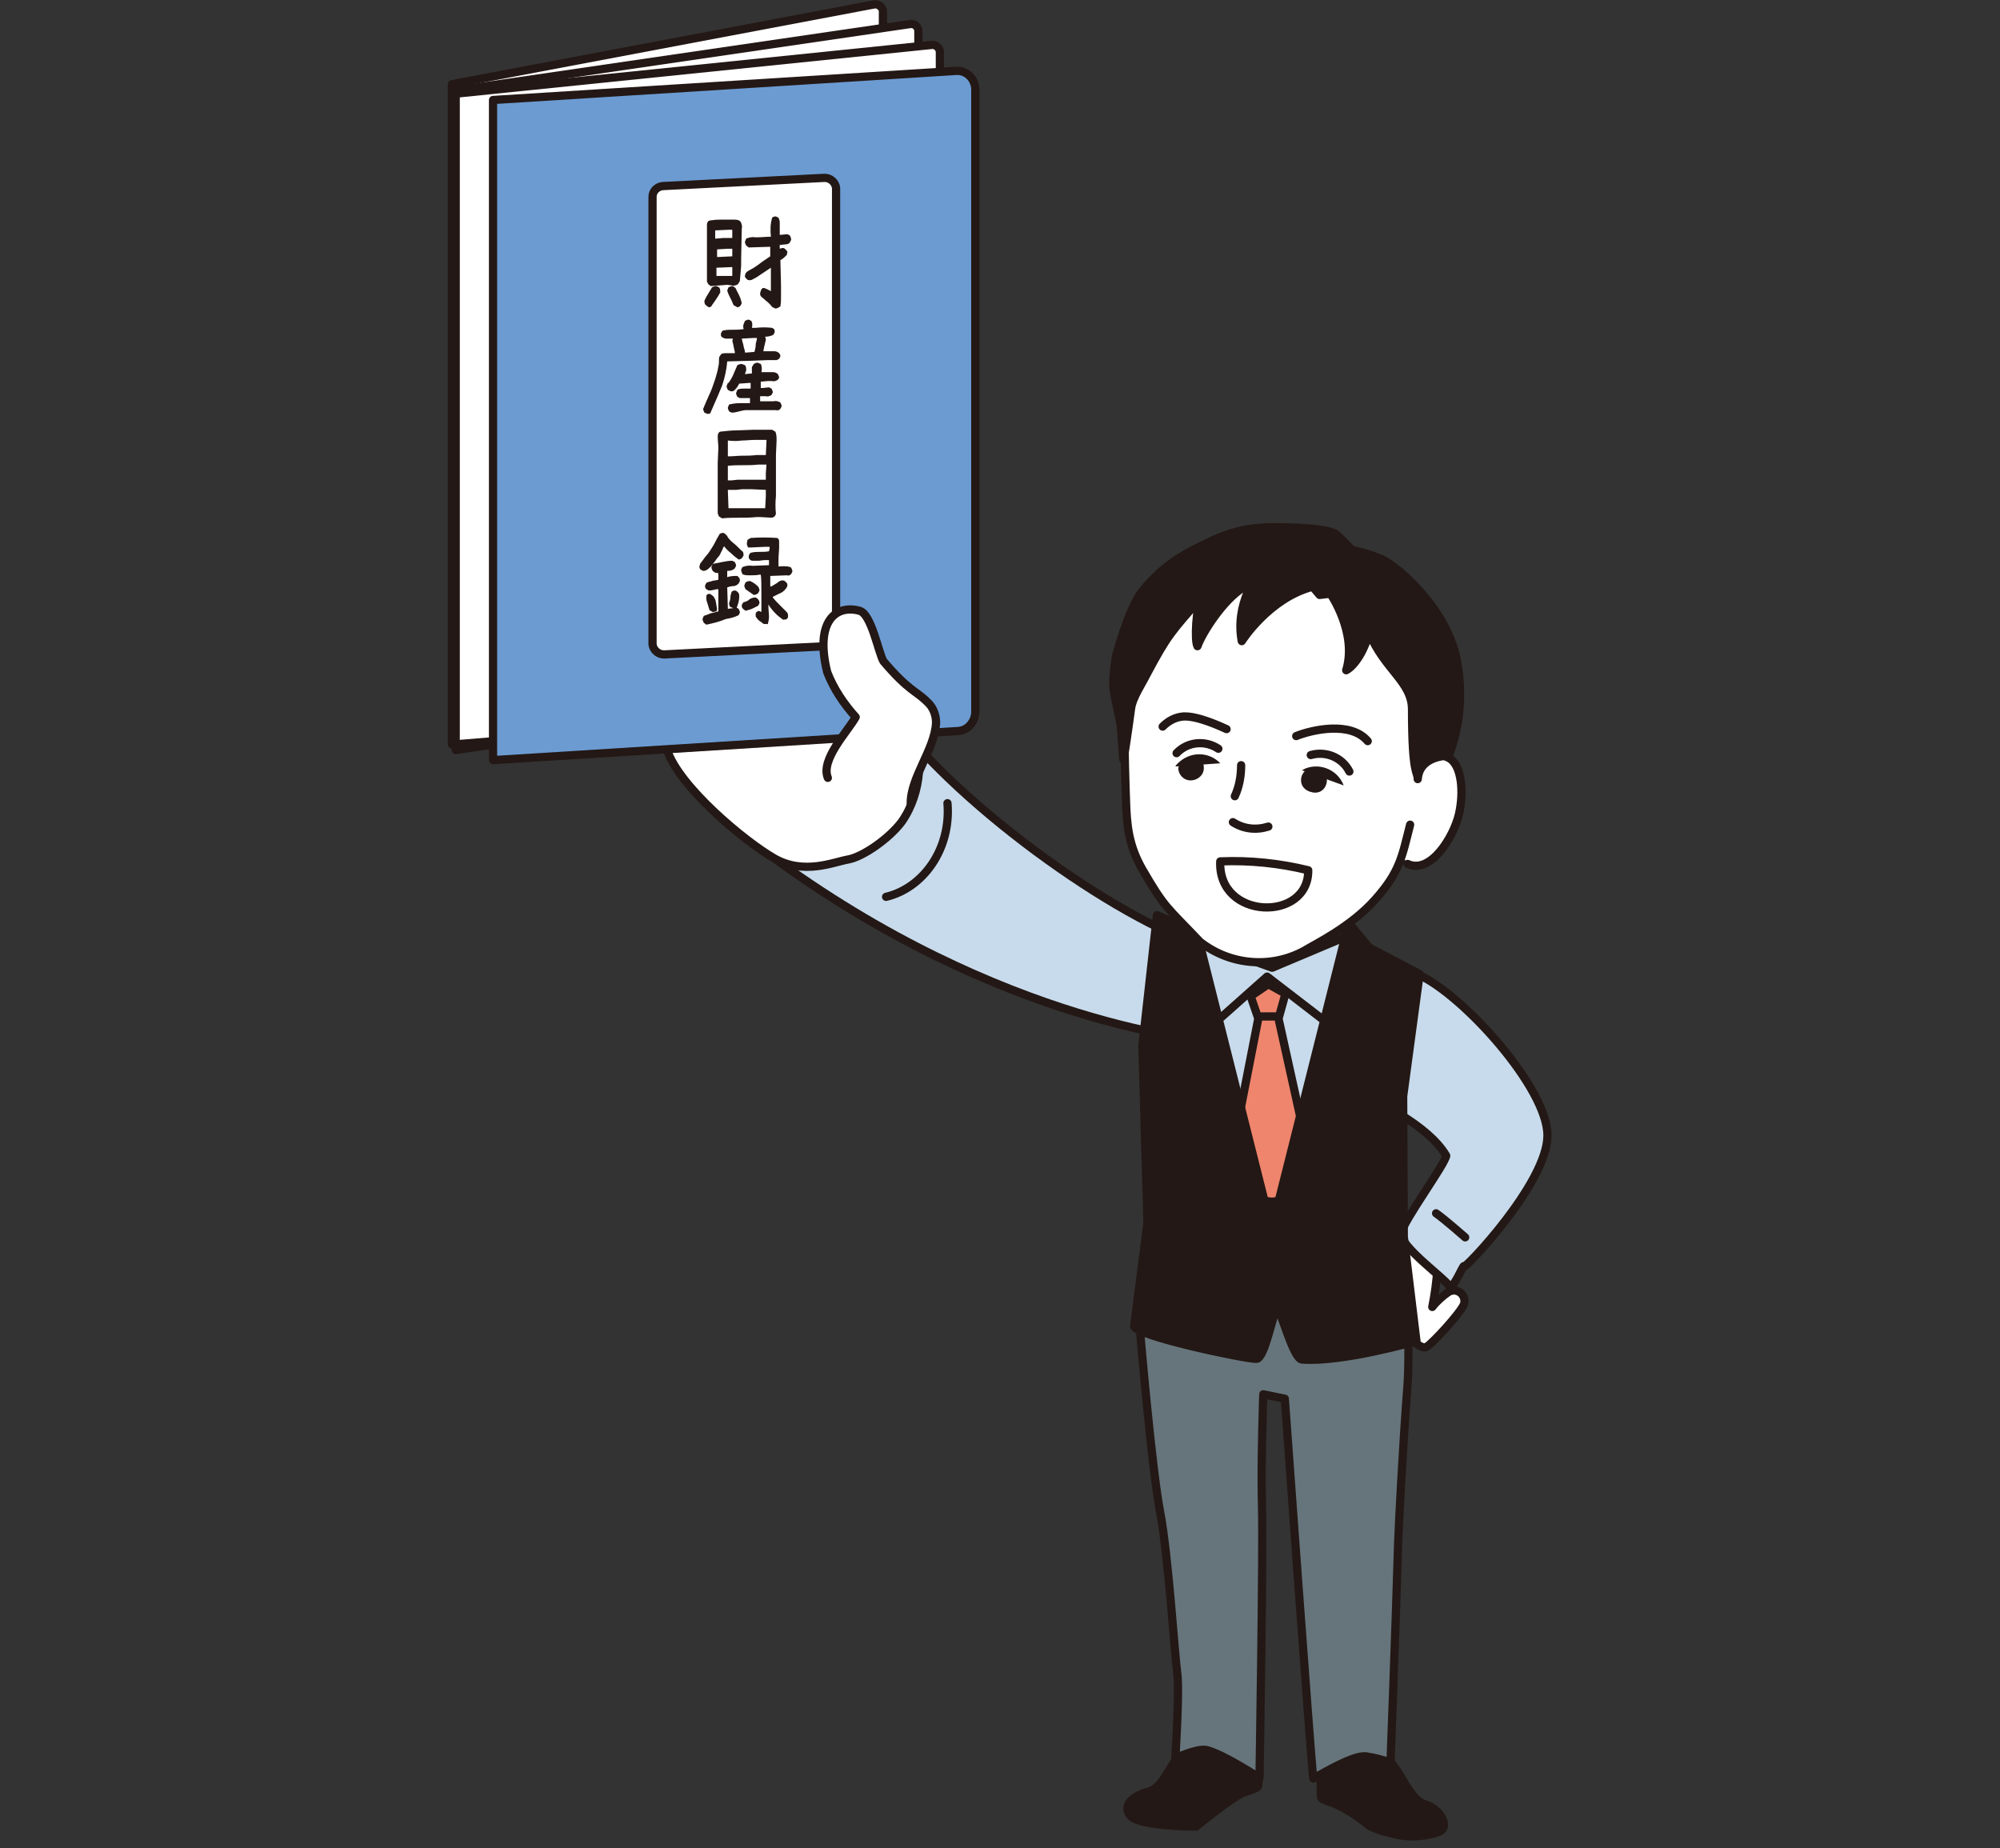 <svg version="1.1" id="レイヤー_1" xmlns="http://www.w3.org/2000/svg" xmlns:xlink="http://www.w3.org/1999/xlink" x="0" y="0" viewBox="0 0 316 292" xml:space="preserve"><rect x="0" y="0" width="316" height="292" fill="#333333" stroke="none"/><style>.st1{fill:#c8dbec}.st1,.st2,.st3,.st4,.st6{stroke:#231815;stroke-width:1.3;stroke-linecap:round;stroke-linejoin:round}.st2{fill:none}.st3{fill:#fff}.st4{fill:#231815}.st6{fill:#ef856d}.st7{fill:#231815}</style><g id="レイヤー_2_1_"><g id="contents"><defs><path id="SVGID_1_" d="M0 0h316v292H0z"/></defs><clipPath id="SVGID_2_"><use xlink:href="#SVGID_1_" overflow="visible"/></clipPath><g clip-path="url(#SVGID_2_)"><path class="st1" d="M138.2 108.8c7.6 13.9 33.8 33.8 49.9 40 2.8 11.4 3.3 15.7 3.3 15.7s-33.1-2.1-70.3-29.8c2.2-4.1 17.1-25.9 17.1-25.9z"/><path class="st2" d="M149.7 126.9c.6 7.2-3.8 13.4-9.7 14.8"/><path class="st3" d="M145.2 121.9c-.2 2.8-1.1 5.6-2.7 7.9-2 2.7-6.2 5.6-8.5 6s-7 2.5-11.7-.2-15-11.3-16.9-17.1 28.1-24.8 28.1-24.8l10.7 10.6 1 17.6zm76.6 74.9c-1 2.2-2.4 3.9-2.2 6.5s2.4 7.3 2.4 7.3 2.4 2.8 3.4 2.2 5.3-5.3 5.9-6.7c.3-.9-.2-1.8-1-2.1-.5-.2-1-.1-1.4.1-1 .7-1.9 1.5-2.6 2.4.4-2 .7-4.1.8-6.1.2-3-5.3-3.6-5.3-3.6z"/><path class="st1" d="M224.1 154c7 3.1 20.4 17.9 20.4 25.4s-13.2 21.3-13.2 20.7-1.8 4.1-2.4 3-7.9-6.3-7.5-8.3 6.9-10.8 7.1-12.2c-3-5.1-11.4-8.5-11.6-9.3.2-1.9 7.2-19.3 7.2-19.3z"/><path class="st4" d="M186.4 277.2c-1.7 2-2.7 5.3-5 5.9s-4.2 2.1-2.8 3.8 10.4 1.7 10.4 1.7 5.8-4.8 7.6-5.4 2.2-.8 2.2-1.1l.2-2.5c0-.3-8.4-4.9-8.4-4.9l-4.2 2.5zm33.4 1.3c1.8 2 3 5.9 5.4 6.6s4.1 3.7 2 4.4c-2.5.8-5.1.9-7.6.1-1.1-.2-2.2-.6-3.2-1.1-1.7-1.4-3.5-2.6-5.5-3.5-1.8-.6-2.2-.8-2.2-1.1s-.1-4.5-.1-4.8 8.1-2.7 8.1-2.7l3.1 2.1z"/><path d="M179.8 206.1c.3 4.5 2.2 26 3.5 32.8s2.3 22.6 2.7 25.4-.3 13.5-.3 13.5 3.4-1.6 4.9-1.3c2.6.6 8.4 4.4 8.4 4.4s.6-35.9.4-42.7.2-17.9.2-17.9l3.4.7s4.2 58.1 4.5 60c2-1.1 6.4-3.7 8.3-3.5 1.3.2 2.6.5 3.9 1 0 0 .8-20.9 1.2-34.5.1-3.2.8-16.4 1.5-25.3.3-4.5 0-11.8 0-11.8l-22.5-4.1-20.1 3.3z" fill="#66757b" stroke="#231815" stroke-width="1.3" stroke-linecap="round" stroke-linejoin="round"/><path class="st3" d="M183.1 149c2.4-1.2 2.5-2.7 2.5-2.7l.4-9.4 23.8-.8-1.7 10s-.1 2.2 3.3 3.7l-.7 10.6-27.9-1.4.3-10z"/><path class="st1" d="M187.9 148.2l13.1 4.7 11.4-4.8 2.8 2.1-14.2 42.2z"/><path class="st6" d="M201.2 157.3l5.2 23.5-5.8 12-5.4-13.4 4.3-22z"/><path class="st4" d="M188.8 146.1l10.9 43.3c.2.6 2.1.6 2.4.1l11-43.7 3.2 3.9 8 4.2-2.6 19.3.1 22.2 2 16.5s-11.8 3.4-18.1 2.9c-1.3-.1-3.1-6.9-3.9-8.3-.8 1.5-2 8.2-3.3 8.2-1.9 0-19.4-3.7-19.3-5.2l2.1-16.3-.8-28 2.3-20.6 4.3 1.8 1.7-.3z"/><path class="st2" d="M193 160.7l7.2-6.4 9.1 7"/><path class="st6" d="M203.1 157l-1 3.6h-3.4l-1.1-3.2 2.8-1.9z"/><path class="st3" d="M222.4 136.5c3.7 1.7 7.3-4.4 8.1-7.8s.5-7.7-1.5-8.9c-1.6-.9-5.3-1.3-5.9.9l-4.5 5.1.2 5.1"/><path class="st3" d="M222.8 130.3c-1.3 5.1-1.6 7.4-5.5 11.8s-9.6 7.1-11.2 8.1c-5.3 2.9-11.8 2.3-16.5-1.4-5.3-5.6-5.5-5.2-9.2-11.6-2-3.6-2.4-6.6-2.5-11 0 0-.4-9.9-.1-13.4s1.2-14 8.4-20.5c9-8.1 33-9.7 38.4 9.3 3.2 11.5.6 17.7.6 17.7"/><path class="st4" d="M228.9 119.4c1.8-4.6 2.2-9.6 1.4-14.4-1.3-8.7-9.8-15.8-12.1-16.7-1.5-.6-3-1.1-4.6-1.4 0 0-1.5-1.6-2.4-2.4s-4.5-1.2-10.1-1.2-8.9 1.7-12.6 3.6c-3.2 1.6-5.9 3.8-8.1 6.6-2.2 2.9-4.1 10.3-4.1 10.3-.8 5.7-.3 5 .8 10.9 0 .1.4 5.6.4 5.5.2-1.3.7-4.4 1.2-8.2.2-1.7 1.7-3.9 2.5-5.5 3.3-6.2 3.9-6.7 8.6-12.1-.8 1.5-1.1 6.8-.6 7.7.7-2 4-7.3 7.3-9.3.2-.2.5-.1.7.1.1.2.1.4 0 .5-1.1 2.5-1.5 5.2-1 7.9 0 0 4.3-6.8 11.2-8.6l1.1 1.3 1.7-.2s4.3 6.2 2.5 12.1c1.5-.8 3.1-3.6 3.6-6 2.4 5.9 6.8 7.8 6.8 12.2 0 10.6.9 9.7.9 11 .3-3.8 4.9-3.7 4.9-3.7z"/><path class="st7" d="M186.2 121.7c.2 1 1.1 1.7 2.1 1.6 1.1-.1 2-1 1.9-2.1 0-.6-.3-1.1-.7-1.4-1.1-.1-2.1.1-3 .7-.2.3-.4.8-.3 1.2zm20.9-.3c-1.8.2-2.4 3.3.3 3.8s3.4-4.1-.3-3.8z"/><path class="st2" d="M200.4 130.6c-1.9.6-3.9.4-5.6-.7m10-13.6c2.5-1 8.6-2.4 11.3.8m-22.3-1.9c-.9-.4-4.5-2.1-6.8-2-1.3.1-2.4.7-3.3 1.6"/><path class="st7" d="M212.3 124.1c-.9-2.4-3.6-3.6-6-2.7l-.6.3"/><path class="st2" d="M213.2 121.9c-1.1-2.2-3.7-3.3-6.1-2.6"/><path class="st7" d="M192.8 120.6c-1.8-1.9-4.8-1.9-6.7 0-.1.1-.3.3-.4.5"/><path class="st2" d="M185.9 119c1.7-1.8 4.5-2.1 6.6-.7m3.6 2.6c0 1.7-.3 3.4-1 4.9m-2.3 10.3c4.7-.2 9.4.3 13.9 1.4.1 8.2-14.3 7.9-13.9-1.4zm34.1 55.6c1.3.9 4.6 3.8 4.6 3.8"/><path class="st3" d="M139.5 104.7l-68.1 12.9V13.3L138.1.7c.6-.1 1.2.3 1.4.9v103.1z"/><path class="st3" d="M145.2 107.8L72 118.5V14.3l71.8-10.5c.6-.1 1.2.3 1.3 1V5l.1 102.8z"/><path class="st3" d="M148.6 111.3L72 117.6V14.8l75.2-7.7c.6-.1 1.2.4 1.3 1v.1l.1 103.1z"/><path d="M151.4 115.5l-73.5 4.6V15.8l73.2-4.6c1.6-.1 2.9 1.2 3 2.8v98.6c-.1 1.5-1.2 2.8-2.7 2.9z" fill="#6c9bd2" stroke="#231815" stroke-width="1.3" stroke-linecap="round" stroke-linejoin="round"/><path class="st3" d="M130.5 102.1l-25.6 1.3c-.9 0-1.7-.7-1.8-1.6V31.1c0-.9.7-1.6 1.6-1.7l25.6-1.3c.9 0 1.7.7 1.8 1.6v70.7c0 .9-.7 1.7-1.6 1.7z"/><path class="st7" d="M111.9 48.5l-.4-.3c-.2-.2-.2-.4-.2-.7l.3-.6.9-1.5c.2-.1.4-.2.7-.2l.4.2c.2.2.2.5.2.8-.2.4-.4.7-.6 1-.2.3-.4.6-.7 1-.1.3-.4.4-.6.3zm.4-3.3l-.4-.3-.2-.4v-8.9c0-.2 0-.3.1-.5s.3-.3.7-.3c.6-.1 1.1-.1 1.7-.1h1.7c.3 0 .5 0 .8.1.2.1.3.2.4.4.1.3.2.6.1.9l-.1 4.8V42l-.2 2.4-.3.5c-.3.2-.7.3-1 .2l-.7-.1-2.6.2zm3.4-7.6v-1.3h-.5l-2.2.1v1.3h.1l1.2-.1h1.4zm0 6v-1.4h-.1l-2.4.1v1.3h2.5zm0-3.1v-1.2h-.7l-1.7.1v1.2h.3l2.1-.1zm.7 8l-.5-.3c-.2-.4-.3-.8-.5-1.1-.2-.4-.4-.8-.5-1.2l.2-.5c.2-.1.4-.2.7-.2l.4.3.6 1.2c.2.4.3.8.4 1.2l-.2.4c-.2.2-.4.3-.6.2zm6 .2l-.4-.2c-.3-.4-.6-.7-1-1-.3-.3-.6-.5-.7-.6-.1-.1-.2-.3-.2-.4 0-.2 0-.3.1-.5 0-.1.1-.3.2-.4.1-.1.2-.1.3-.1.4.1.7.3 1.1.5v-3.7l-1.8 1.2c-.4.3-.8.5-1.2.7-.2.1-.5.1-.7 0l-.3-.3c-.1-.1-.1-.2-.1-.3 0-.2.1-.3.1-.4.1-.2.4-.4.6-.5.4-.2.9-.5 1.3-.8.5-.4 1.1-.8 1.7-1.2l.3-.2V39h-.3l-3.1.1-.4-.3c-.1-.2-.2-.4-.2-.6l.2-.5c.5-.2 1-.3 1.5-.2.9 0 1.7-.1 2.4-.1-.1-1-.1-2 .2-3 .2-.2.4-.2.6-.2l.4.2c.1.2.2.5.2.7v2h.2l1-.1.4.2c.1.2.2.4.2.7l-.2.4c-.1.2-.4.3-.6.3l-1 .1v.6c.3-.1.6-.2.8 0l.3.3c.1.1.1.2.1.3 0 .1-.1.3-.1.4-.3.3-.6.6-1 .8l.1 4v1.7c0 .5 0 1.1-.1 1.6-.4.3-.7.4-.9.3zm-10.6 16.7l-.5-.2c-.1-.2-.2-.4-.2-.6.2-.5.5-1.2.9-2.1.4-.8.7-1.7 1-2.6.2-.7.4-1.3.5-2 .1-.4.1-.7.1-1.1 0-.2 0-.3.1-.5.1-.1.2-.3.3-.4.3-.1.6-.1.8-.1h1.3v-.2c-.1-.4-.2-.9-.3-1.4-.1-.2-.1-.5 0-.7h-1.2l-.5-.2c-.1-.1-.2-.2-.2-.4 0-.1 0-.3.1-.4.1-.2.2-.3.4-.3.4-.1.9-.1 1.3-.1.6 0 1.2 0 1.8-.1-.1-.3-.1-.6 0-.8l.2-.5c.2-.1.4-.2.6-.2l.4.2c.2.3.2.7.1 1.1h.6c.9-.1 1.7-.1 2.6 0 .1.1.2.1.3.2.1.1.1.3.1.5l-.2.4c-.4.2-.9.3-1.3.3v.1c.1.1.1.3.1.4 0 .1-.2.7-.4 1.8h1.8c.2 0 .5.1.7.3.1.1.2.3.2.5l-.2.4-.4.2h-1.5l-2.5.1-3.8.1c-.1 1.3-.4 2.6-.8 3.8-.4 1-1 2.4-1.8 4.2 0 .2-.2.3-.5.3zm3.8-.2l-.4-.2c-.1-.2-.2-.4-.2-.6l.2-.5c.5-.1 1-.2 1.6-.2h1.7v-.8h-1.6l-.4-.2c-.1-.2-.2-.4-.2-.6l.2-.5c.3-.2.7-.2 1-.2h1.1v-.9h-.2l-1.4.1h-.2c-.2.4-.4.7-.7 1-.2.2-.4.3-.7.2l-.4-.2c-.1-.2-.2-.4-.2-.6l.2-.5h.1c.3-.4.6-.9.8-1.4.2-.5.4-.9.6-1.4.2-.1.4-.2.7-.2l.5.2c.2.2.2.5.2.8l-.2.6h.1l1-.1v-1l.3-.5c.2-.1.4-.2.6-.2l.5.2c.2.4.2.9.1 1.3h1.8c.3 0 .6.1.8.3.1.2.2.4.2.6l-.2.3c-.3.2-.6.3-1 .2h-.5l-1.2.1v1h.3l1-.1.4.2c.1.2.2.4.2.6l-.2.4c-.3.2-.6.3-.9.2h-.9v.8h2.1c.4-.1.8 0 1.1.2.1.2.2.4.2.6l-.2.4c-.2.2-.4.3-.7.2h-4.7c-.7 0-1.5.4-2.3.4zm1.9-10.4c.1.3.2.6.2.9h.3l1.2-.1c.1-.4.2-.7.2-1.1s.2-.7.2-1.1h-.6l-1.8.1c.1.6.3 1 .3 1.3zm-3.4 27.1l-.5-.3c-.1-.2-.2-.4-.2-.6v-7.9l.1-2.3c0-.6-.1-1.2-.1-1.8 0-.4.1-.7.4-.8.9-.1 1.7-.2 2.6-.2l2.7-.1h2.9l.5.3c.2.4.2.9.2 1.4l-.1 2.3v6.5c-.1.9-.1 1.9 0 2.8l-.2.4-.4.2-1.8-.1h-.7c-1 .1-1.9.1-2.8.1s-1.7 0-2.6.1zm6.9-10l.1-2.1v-.3h-1.7c-.8 0-1.5.1-2.2.1-.7.1-1.4.1-2.2 0v2.5h.2c.7 0 1.4-.1 2.1-.1s1.4 0 2.2-.1h1.5zm0 3.9v-1l.1-1.4h-1.3c-.8.1-1.6.1-2.4.1s-1.6 0-2.4.1v2.3h.6l.9-.1h4.5zm-.1 4.5l.1-1.9v-1l-2.2-.1h-1.6l-.9.1H115l.1 2.9h5.8zm-9.8 9.9l-.4-.2c-.1-.1-.2-.3-.2-.4 0-.2.1-.3.1-.5l.9-1.2c.5-.5.8-1.1 1.2-1.7.3-.5.5-1 .7-1.3s.3-.6.4-.6l.3-.1c.2 0 .3 0 .4.1.2.2.4.3.5.6.3.4.6.7 1 1 .5.4.9.9 1.4 1.3l.1.5-.2.4c-.2.2-.4.3-.6.3-.4-.3-.8-.6-1.2-1-.4-.3-.8-.7-1.1-1.1-.2.3-.3.7-.5 1-.1.3-.3.6-.6.9-.2.3-.4.6-.6.8-.2.2-.3.5-.6.7-.2.2-.5.5-1 .5zm.5 8.5l-.4-.3c-.1-.2-.2-.4-.2-.6l.2-.5c.4-.1.8-.3 1.1-.4l1.2-.3v-3.5h-.3c-.4.1-.8.2-1.2.2l-.4-.2c-.1-.1-.2-.3-.2-.4 0-.1 0-.3.1-.4.1-.2.2-.3.3-.3.2-.1.5-.1.7-.2.3-.1.7-.1 1-.2v-.9l-.1-.2h-.4l-.4-.3c-.1-.2-.2-.4-.2-.6l.2-.5 1.5-.3c.5-.1 1-.2 1.6-.2l.4.2c.1.2.2.4.2.6l-.2.4c-.3.3-.7.4-1.2.4v1c.5-.2 1.1-.2 1.6-.2l.3.3c.1.2.1.3.1.5l-.2.4c-.2.2-.5.4-.8.4-.3 0-.7.1-1 .2l.1 3.4c.5-.1 1-.1 1.4-.2l.3.2c.1.2.2.4.2.6l-.2.4c-.6.3-1.3.5-2 .6-1.2.5-2.2.7-3.1.9zm1-2l-.5-.3c-.1-.3-.2-.7-.3-1s-.2-.6-.2-.7v-.5c0-.1.1-.3.2-.3.2-.1.3-.1.5 0l.4.3c.2.3.4.6.4.9.1.4.1.7.2 1.1l-.1.4c-.2 0-.4.1-.6.1zm3.3-.6l-.5-.2c-.2-.2-.2-.4-.2-.6.1-.3.2-.6.2-.9 0-.3.1-.6.2-.9.1-.1.3-.2.4-.2.1 0 .3 0 .4.1l.3.3c.1.2.1.4.1.6 0 .6-.2 1.2-.4 1.7 0 0-.3.1-.5.1zm4.9 2.5c-.2 0-.4-.2-.5-.3-.3-.2-.5-.3-.6-.5-.1-.1-.2-.2-.3-.4V97c0-.2.1-.3.3-.4.1-.1.3-.1.6.1v-2.5c0-1.7 0-2.9-.1-3.4h-.2c-.5.1-1 .1-1.5.1-.3 0-.7 0-1-.1l-.2-.1c-.1-.2-.2-.5-.2-.7l.2-.4c.5-.2 1.1-.3 1.6-.2l2.6-.1v-.8h-.7c-.3 0-.7.1-1 .1h-.8c-.1 0-.3 0-.4-.1-.1-.1-.2-.1-.2-.2-.1-.1-.1-.2-.1-.3 0-.1 0-.3.1-.4.1-.2.2-.3.4-.3.4-.1.8-.1 1.1-.1.6 0 1.1 0 1.6-.1l.1-.4v-.3h-.8l-2.1.1h-.5c-.1-.2-.2-.4-.2-.6l.1-.6c.2-.1.3-.2.5-.3 1.4-.1 2.8-.1 4.2 0 .2.1.3.3.3.5v1.1l-.1 1.6v1.3c1.1-.1 1.8 0 2 .2.1.2.2.4.2.6l-.2.4c-.2.2-.4.3-.7.2l-2.6.1v1.6l.1.1c.3-.2.7-.4 1-.6.2-.2.4-.3.7-.4.2 0 .3 0 .5.1l.3.3c.1.1.1.2.1.3 0 .1 0 .3-.1.4-.1.2-.2.3-.4.5s-.5.4-.8.5l-1 .5v.1c.4.5.8.9 1.2 1.3l.9.9c.1.1.3.3.3.5v.4c0 .1-.1.2-.2.3-.1.1-.3.1-.6.1-.4-.3-.8-.6-1.1-.9-.5-.5-.9-1-1.2-1.5 0 .8.1 1.5.1 1.9 0 .4-.1.9-.2 1.3 0-.2-.2-.1-.5-.1zm-3-2.1l-.4-.3c-.1-.1-.2-.3-.2-.4 0-.1 0-.3.1-.4.1-.2.2-.3.4-.3.3-.1.5-.2.7-.4.3-.2.6-.3 1-.3l.3.2c.2.2.3.4.3.7l-.2.4-1 .5c-.3.1-.6.2-1 .3zm1.3-2.5l-1.3-.9c-.1-.2-.2-.4-.2-.6l.2-.5c.2-.1.4-.2.7-.2.5.2.9.5 1.3.9.1.2.2.4.2.6l-.2.4c-.2.2-.5.3-.7.3z"/><path class="st3" d="M130.8 122.9c-1.2-2.9 3.2-7.4 4.4-9.6-1.9-2.1-3.5-4.5-4.5-7.1-2-8.1 1.4-10.7 5.1-9.7 1.9.5 3 6.7 3.8 8 4 4.7 5.1 4.6 6.9 6.4.9.8 1.4 2 1.4 3.3-.2 4.2-4.1 8.7-4 12.8"/></g></g></g></svg>